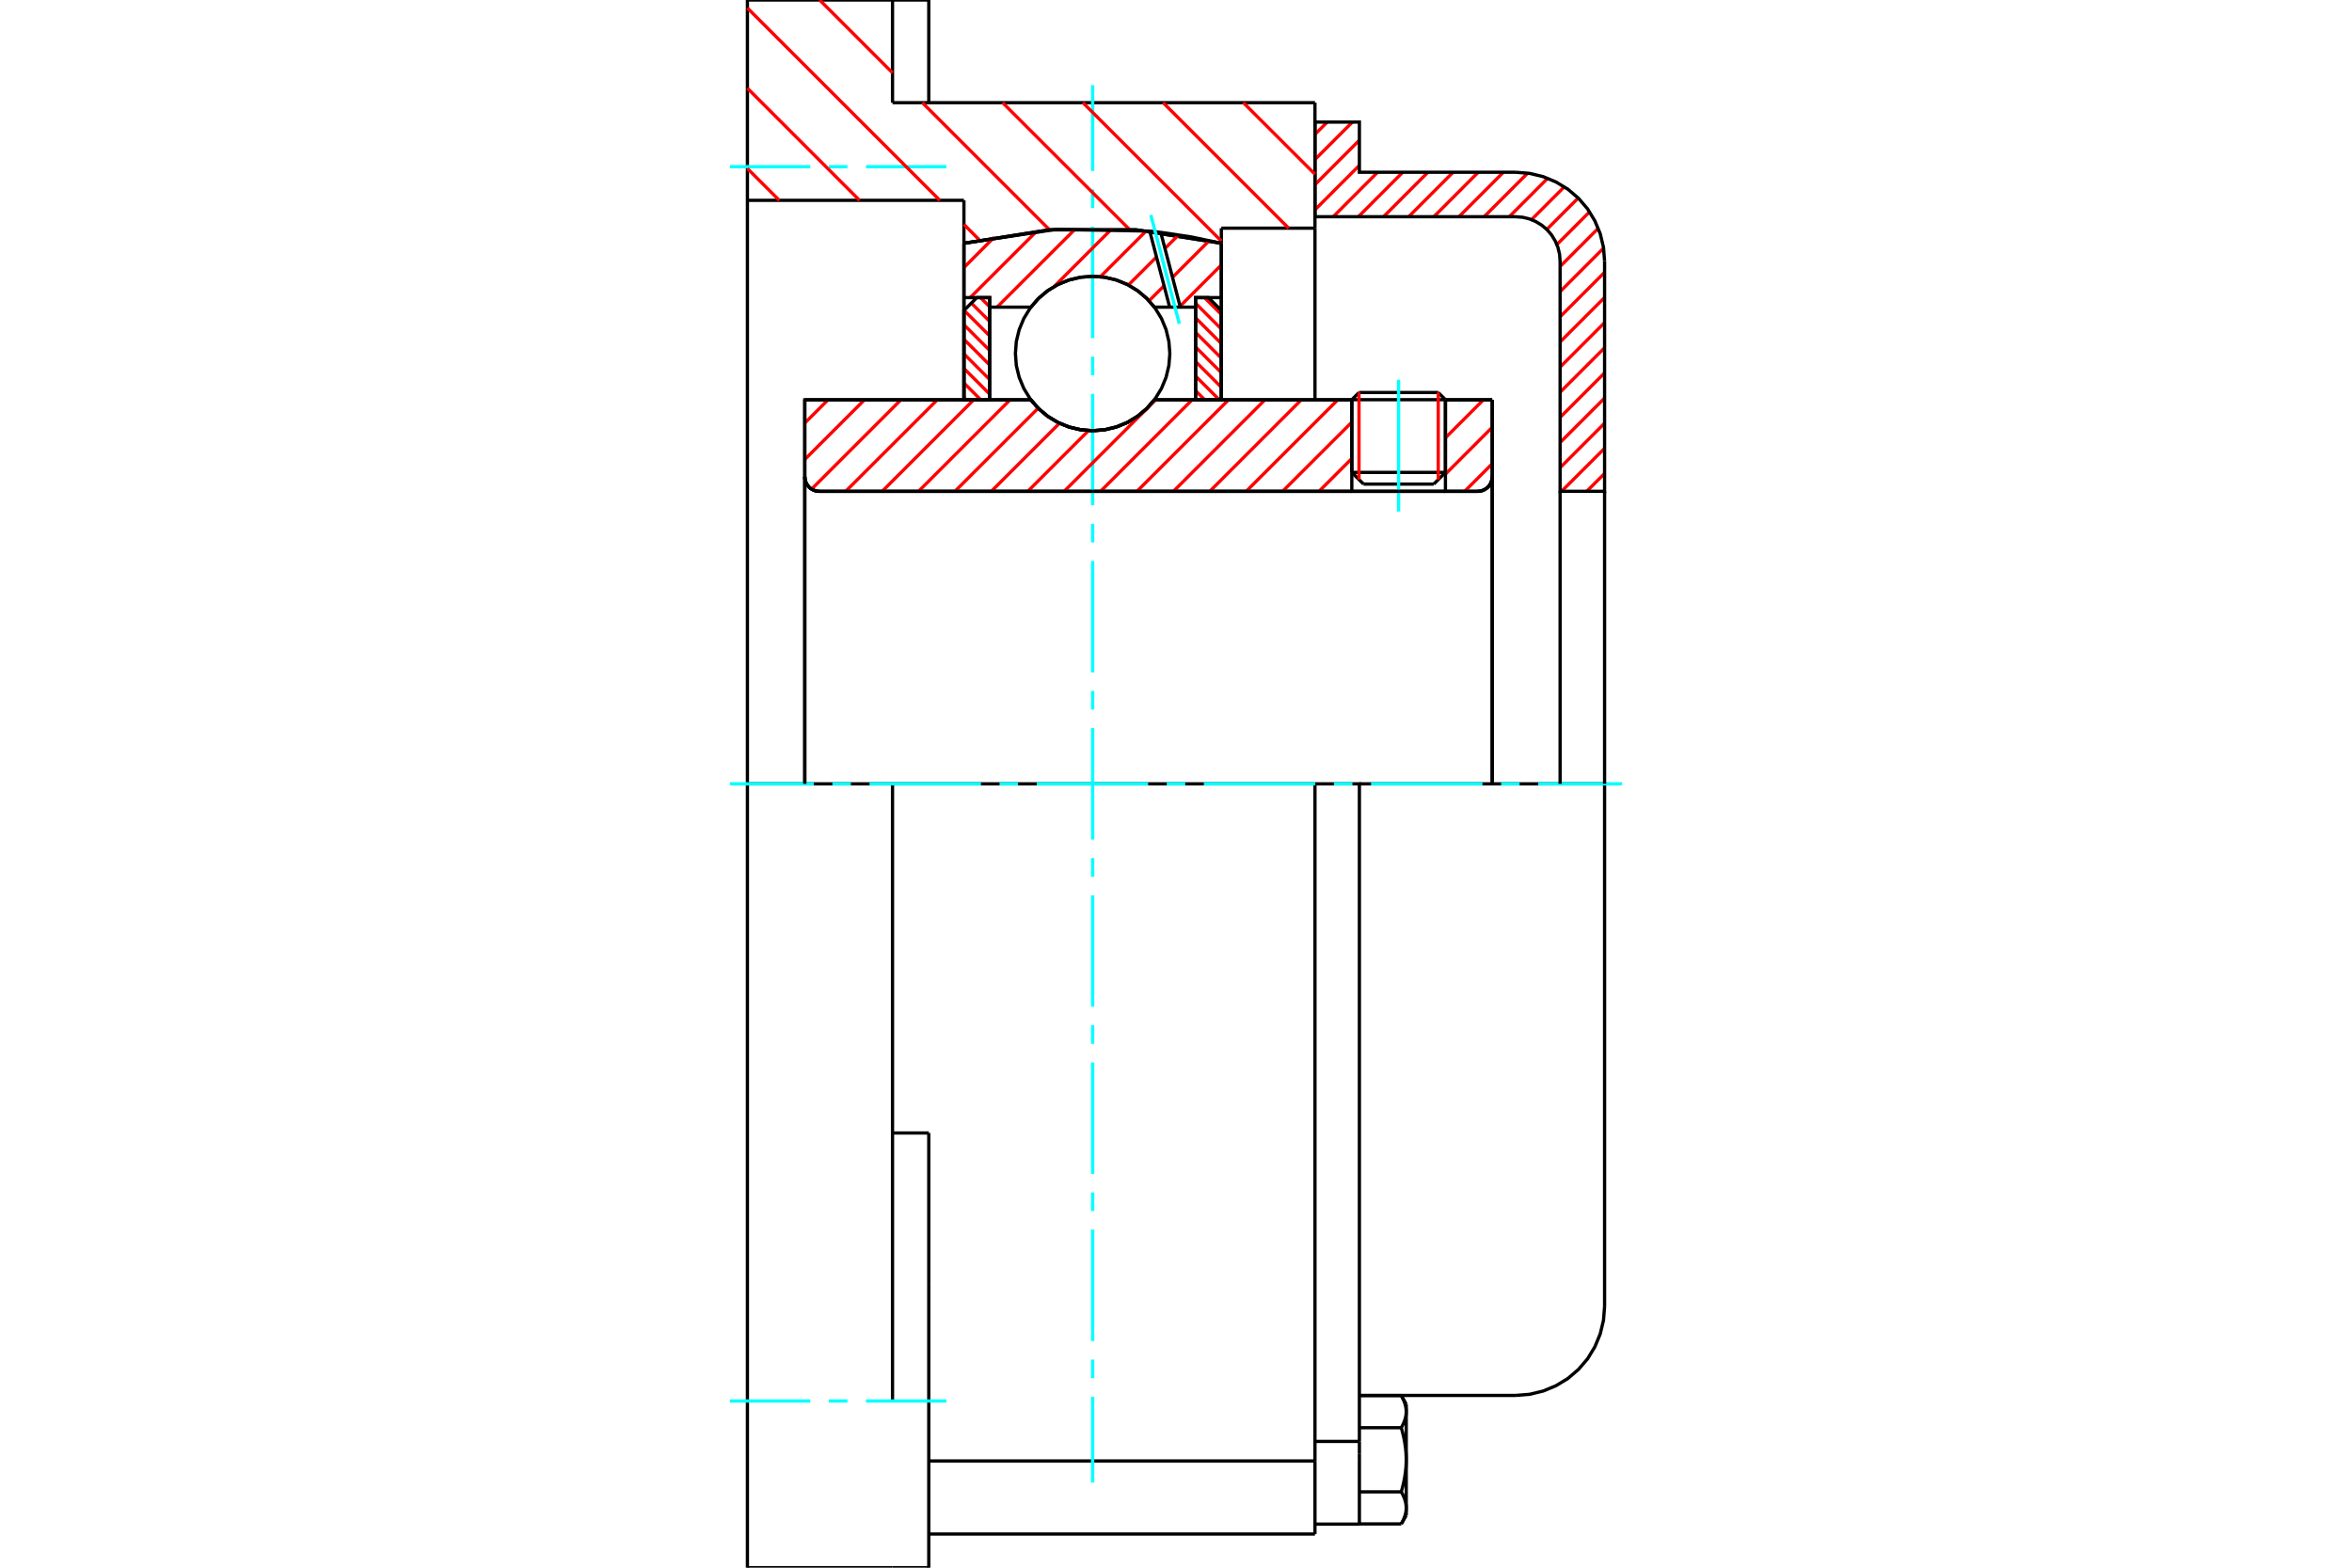 <?xml version="1.0" standalone="no"?>
<!DOCTYPE svg PUBLIC "-//W3C//DTD SVG 1.1//EN"
	"http://www.w3.org/Graphics/SVG/1.1/DTD/svg11.dtd">
<svg xmlns="http://www.w3.org/2000/svg" height="100%" width="100%" viewBox="0 0 36000 24000">
	<rect x="-1800" y="-1200" width="39600" height="26400" style="fill:#FFF"/>
	<g style="fill:none; fill-rule:evenodd" transform="matrix(1 0 0 1 0 0)">
		<g style="fill:none; stroke:#000; stroke-width:50; shape-rendering:geometricPrecision">
			<line x1="22124" y1="6119" x2="20691" y2="6119"/>
			<line x1="20801" y1="6009" x2="22014" y2="6009"/>
			<line x1="20691" y1="7232" x2="22124" y2="7232"/>
			<line x1="21945" y1="7411" x2="20870" y2="7411"/>
			<polyline points="22616,7522 22651,7520 22686,7511 22718,7498 22748,7480 22775,7457 22798,7430 22816,7400 22829,7368 22838,7334 22840,7299"/>
			<line x1="22840" y1="6121" x2="22840" y2="7299"/>
			<line x1="22124" y1="6121" x2="22840" y2="6121"/>
			<line x1="17670" y1="6121" x2="20691" y2="6121"/>
			<polyline points="15778,6121 15899,6258 16039,6375 16195,6469 16364,6538 16542,6580 16724,6594 16906,6580 17083,6538 17253,6469 17409,6375 17549,6258 17670,6121"/>
			<line x1="12318" y1="6121" x2="15778" y2="6121"/>
			<line x1="12318" y1="7299" x2="12318" y2="6121"/>
			<polyline points="12318,7299 12321,7334 12329,7368 12342,7400 12361,7430 12383,7457 12410,7480 12440,7498 12473,7511 12507,7520 12542,7522"/>
			<line x1="22616" y1="7522" x2="12542" y2="7522"/>
			<line x1="22840" y1="7299" x2="22840" y2="12000"/>
			<line x1="12318" y1="7299" x2="12318" y2="12000"/>
			<line x1="20801" y1="6009" x2="20691" y2="6119"/>
			<line x1="22124" y1="6119" x2="22014" y2="6009"/>
			<line x1="21945" y1="7411" x2="22124" y2="7232"/>
			<line x1="20691" y1="7232" x2="20870" y2="7411"/>
			<line x1="20691" y1="6119" x2="20691" y2="7232"/>
			<line x1="22124" y1="7232" x2="22124" y2="6119"/>
			<polyline points="22616,7522 22651,7520 22686,7511 22718,7498 22748,7480 22775,7457 22798,7430 22816,7400 22829,7368 22838,7334 22840,7299"/>
			<polyline points="12318,7299 12321,7334 12329,7368 12342,7400 12361,7430 12383,7457 12410,7480 12440,7498 12473,7511 12507,7520 12542,7522"/>
			<line x1="20127" y1="23485" x2="20127" y2="22366"/>
			<line x1="14216" y1="22366" x2="20127" y2="22366"/>
			<line x1="13661" y1="1572" x2="20127" y2="1572"/>
			<line x1="20127" y1="12000" x2="20127" y2="22366"/>
			<line x1="20127" y1="12000" x2="13661" y2="12000"/>
			<line x1="14216" y1="17345" x2="13661" y2="17345"/>
			<line x1="13661" y1="12000" x2="11440" y2="12000"/>
			<line x1="14754" y1="3067" x2="11440" y2="3067"/>
			<line x1="14754" y1="3724" x2="14754" y2="3067"/>
			<polyline points="18694,3724 17386,3518 16062,3518 14754,3724"/>
			<line x1="18694" y1="3493" x2="18694" y2="3724"/>
			<line x1="20127" y1="3493" x2="18694" y2="3493"/>
			<line x1="20127" y1="1572" x2="20127" y2="3493"/>
			<line x1="13661" y1="0" x2="13661" y2="1572"/>
			<line x1="11440" y1="0" x2="13661" y2="0"/>
			<line x1="11440" y1="3067" x2="11440" y2="0"/>
			<line x1="18694" y1="3724" x2="18694" y2="6118"/>
			<line x1="14754" y1="6118" x2="14754" y2="3724"/>
			<line x1="20127" y1="3493" x2="20127" y2="6121"/>
			<line x1="11440" y1="12000" x2="11440" y2="3067"/>
			<polyline points="11440,24000 11440,21448 11440,12000"/>
			<line x1="14216" y1="19643" x2="14216" y2="17345"/>
			<line x1="13661" y1="21448" x2="13661" y2="12000"/>
			<line x1="14216" y1="24000" x2="14216" y2="19643"/>
			<line x1="14216" y1="748" x2="14216" y2="0"/>
			<line x1="14216" y1="1572" x2="14216" y2="748"/>
			<line x1="11440" y1="24000" x2="13661" y2="24000"/>
			<line x1="14216" y1="23485" x2="20127" y2="23485"/>
			<line x1="14216" y1="0" x2="13661" y2="0"/>
			<line x1="13661" y1="24000" x2="14216" y2="24000"/>
			<line x1="20127" y1="22067" x2="20807" y2="22067"/>
			<line x1="20807" y1="22259" x2="20807" y2="22067"/>
			<line x1="20807" y1="22348" x2="20807" y2="22259"/>
			<line x1="20807" y1="23333" x2="20807" y2="22348"/>
			<polyline points="20807,22067 20807,12000 20127,12000"/>
			<polyline points="21448,21857 21452,21849 21457,21841 21461,21834 21465,21826 21469,21818 21472,21811 21476,21804 21479,21796 21483,21789 21486,21782 21489,21775 21492,21768 21494,21761 21497,21754 21500,21747 21502,21740 21504,21733 21506,21726 21508,21719 21510,21712 21512,21705 21514,21699 21515,21692 21516,21685 21518,21678 21519,21672 21520,21665 21521,21658 21522,21651 21522,21645 21523,21638 21523,21631 21524,21624 21524,21618 21524,21611"/>
			<polyline points="21524,22348 21524,22334 21524,22321 21523,22307 21523,22294 21522,22280 21522,22267 21521,22254 21520,22240 21519,22227 21518,22213 21516,22200 21515,22186 21514,22173 21512,22159 21510,22145 21508,22132 21506,22118 21504,22104 21502,22090 21500,22077 21497,22063 21494,22049 21492,22034 21489,22020 21486,22006 21483,21991 21479,21977 21476,21962 21472,21948 21469,21933 21465,21918 21461,21903 21457,21887 21452,21872 21448,21857"/>
			<line x1="21524" y1="21611" x2="21524" y2="22348"/>
			<polyline points="21524,23085 21524,23078 21524,23071 21523,23064 21523,23058 21522,23051 21522,23044 21521,23037 21520,23031 21519,23024 21518,23017 21516,23010 21515,23004 21514,22997 21512,22990 21510,22983 21508,22977 21506,22970 21504,22963 21502,22956 21500,22949 21497,22942 21494,22935 21492,22928 21489,22921 21486,22914 21483,22906 21479,22899 21476,22892 21472,22884 21469,22877 21465,22870 21461,22862 21457,22854 21452,22847 21448,22839"/>
			<line x1="21524" y1="22348" x2="21524" y2="23085"/>
			<polyline points="21448,22839 21452,22823 21457,22808 21461,22793 21465,22778 21469,22763 21472,22748 21476,22733 21479,22719 21483,22704 21486,22690 21489,22675 21492,22661 21494,22647 21497,22633 21500,22619 21502,22605 21504,22591 21506,22577 21508,22564 21510,22550 21512,22536 21514,22523 21515,22509 21516,22496 21518,22482 21519,22469 21520,22455 21521,22442 21522,22429 21522,22415 21523,22402 21523,22388 21524,22375 21524,22361 21524,22348"/>
			<line x1="21524" y1="23085" x2="21524" y2="23199"/>
			<polyline points="21448,23330 21452,23322 21457,23315 21461,23307 21465,23299 21469,23292 21472,23285 21476,23277 21479,23270 21483,23263 21486,23255 21489,23248 21492,23241 21494,23234 21497,23227 21500,23220 21502,23213 21504,23206 21506,23199 21508,23193 21510,23186 21512,23179 21514,23172 21515,23165 21516,23159 21518,23152 21519,23145 21520,23138 21521,23132 21522,23125 21522,23118 21523,23111 21523,23105 21524,23098 21524,23091 21524,23085"/>
			<polyline points="21524,21611 21524,21604 21524,21597 21523,21591 21523,21584 21522,21577 21522,21571 21521,21564 21520,21557 21519,21550 21518,21544 21516,21537 21515,21530 21514,21523 21512,21517 21510,21510 21508,21503 21506,21496 21504,21489 21502,21482 21500,21475 21497,21468 21494,21461 21492,21454 21489,21447 21486,21440 21483,21433 21479,21426 21476,21418 21472,21411 21469,21404 21465,21396 21461,21388 21457,21381 21452,21373 21448,21365"/>
			<line x1="21524" y1="21497" x2="21524" y2="21611"/>
			<line x1="20807" y1="23330" x2="21448" y2="23330"/>
			<line x1="20807" y1="22839" x2="21448" y2="22839"/>
			<line x1="20807" y1="21857" x2="21448" y2="21857"/>
			<line x1="20807" y1="21365" x2="21448" y2="21365"/>
			<polyline points="24560,12000 23199,12000 20807,12000"/>
			<line x1="24560" y1="20001" x2="24560" y2="12000"/>
			<line x1="20127" y1="23333" x2="20807" y2="23333"/>
			<line x1="21448" y1="23330" x2="21524" y2="23199"/>
			<line x1="21524" y1="21497" x2="21448" y2="21365"/>
			<polyline points="23199,21363 23411,21346 23619,21296 23816,21214 23999,21103 24161,20964 24300,20802 24411,20619 24493,20422 24543,20214 24560,20001"/>
			<line x1="20807" y1="21363" x2="23199" y2="21363"/>
		</g>
		<g style="fill:none; stroke:#0FF; stroke-width:50; shape-rendering:geometricPrecision">
			<line x1="21407" y1="7831" x2="21407" y2="5813"/>
			<line x1="16724" y1="22697" x2="16724" y2="21383"/>
			<line x1="16724" y1="21099" x2="16724" y2="20814"/>
			<line x1="16724" y1="20530" x2="16724" y2="18824"/>
			<line x1="16724" y1="18540" x2="16724" y2="18255"/>
			<line x1="16724" y1="17971" x2="16724" y2="16265"/>
			<line x1="16724" y1="15981" x2="16724" y2="15696"/>
			<line x1="16724" y1="15412" x2="16724" y2="13706"/>
			<line x1="16724" y1="13422" x2="16724" y2="13137"/>
			<line x1="16724" y1="12853" x2="16724" y2="11147"/>
			<line x1="16724" y1="10863" x2="16724" y2="10578"/>
			<line x1="16724" y1="10294" x2="16724" y2="8588"/>
			<line x1="16724" y1="8304" x2="16724" y2="8019"/>
			<line x1="16724" y1="7735" x2="16724" y2="6029"/>
			<line x1="16724" y1="5745" x2="16724" y2="5460"/>
			<line x1="16724" y1="5176" x2="16724" y2="3470"/>
			<line x1="16724" y1="3186" x2="16724" y2="2901"/>
			<line x1="16724" y1="2617" x2="16724" y2="1303"/>
			<line x1="11172" y1="12000" x2="12456" y2="12000"/>
			<line x1="12740" y1="12000" x2="13024" y2="12000"/>
			<line x1="13309" y1="12000" x2="15015" y2="12000"/>
			<line x1="15299" y1="12000" x2="15583" y2="12000"/>
			<line x1="15868" y1="12000" x2="17574" y2="12000"/>
			<line x1="17858" y1="12000" x2="18142" y2="12000"/>
			<line x1="18426" y1="12000" x2="20132" y2="12000"/>
			<line x1="20417" y1="12000" x2="20701" y2="12000"/>
			<line x1="20985" y1="12000" x2="22691" y2="12000"/>
			<line x1="22976" y1="12000" x2="23260" y2="12000"/>
			<line x1="23544" y1="12000" x2="24828" y2="12000"/>
			<line x1="11172" y1="2552" x2="12402" y2="2552"/>
			<line x1="12686" y1="2552" x2="12971" y2="2552"/>
			<line x1="13255" y1="2552" x2="14485" y2="2552"/>
			<line x1="11172" y1="21448" x2="12402" y2="21448"/>
			<line x1="12686" y1="21448" x2="12971" y2="21448"/>
			<line x1="13255" y1="21448" x2="14485" y2="21448"/>
		</g>
		<g style="fill:none; stroke:#F00; stroke-width:50; shape-rendering:geometricPrecision">
			<line x1="24560" y1="7249" x2="24286" y2="7522"/>
			<line x1="24560" y1="6864" x2="23901" y2="7522"/>
			<line x1="24560" y1="6479" x2="23879" y2="7160"/>
			<line x1="24560" y1="6094" x2="23879" y2="6775"/>
			<line x1="24560" y1="5709" x2="23879" y2="6390"/>
			<line x1="24560" y1="5324" x2="23879" y2="6005"/>
			<line x1="24560" y1="4939" x2="23879" y2="5620"/>
			<line x1="24560" y1="4554" x2="23879" y2="5235"/>
			<line x1="24560" y1="4169" x2="23879" y2="4850"/>
			<line x1="24544" y1="3799" x2="23879" y2="4465"/>
			<line x1="24463" y1="3495" x2="23879" y2="4080"/>
			<line x1="24330" y1="3243" x2="23830" y2="3744"/>
			<line x1="24156" y1="3032" x2="23675" y2="3513"/>
			<line x1="23944" y1="2860" x2="23441" y2="3363"/>
			<line x1="23689" y1="2729" x2="23101" y2="3318"/>
			<line x1="23383" y1="2650" x2="22716" y2="3318"/>
			<line x1="23011" y1="2637" x2="22331" y2="3318"/>
			<line x1="22626" y1="2637" x2="21946" y2="3318"/>
			<line x1="22241" y1="2637" x2="21561" y2="3318"/>
			<line x1="21856" y1="2637" x2="21176" y2="3318"/>
			<line x1="21471" y1="2637" x2="20791" y2="3318"/>
			<line x1="21086" y1="2637" x2="20406" y2="3318"/>
			<line x1="20807" y1="2531" x2="20127" y2="3212"/>
			<line x1="20807" y1="2146" x2="20127" y2="2827"/>
			<line x1="20700" y1="1869" x2="20127" y2="2442"/>
			<line x1="20315" y1="1869" x2="20127" y2="2057"/>
		</g>
		<g style="fill:none; stroke:#000; stroke-width:50; shape-rendering:geometricPrecision">
			<polyline points="20127,3318 20127,1869 20807,1869 20807,2637 23199,2637"/>
			<polyline points="24560,3999 24543,3786 24493,3578 24411,3381 24300,3198 24161,3036 23999,2897 23816,2786 23619,2704 23411,2654 23199,2637"/>
			<polyline points="24560,3999 24560,7522 23879,7522 23879,3999 23871,3892 23846,3788 23805,3690 23749,3598 23680,3517 23599,3448 23507,3392 23409,3351 23305,3326 23199,3318 20127,3318"/>
			<line x1="24560" y1="12000" x2="24560" y2="7522"/>
			<line x1="23879" y1="7522" x2="23879" y2="12000"/>
		</g>
		<g style="fill:none; stroke:#F00; stroke-width:50; shape-rendering:geometricPrecision">
			<line x1="19031" y1="1572" x2="20127" y2="2667"/>
			<line x1="17803" y1="1572" x2="19724" y2="3493"/>
			<line x1="16575" y1="1572" x2="18694" y2="3691"/>
			<line x1="15346" y1="1572" x2="17290" y2="3515"/>
			<line x1="12546" y1="0" x2="13661" y2="1115"/>
			<line x1="14118" y1="1572" x2="16065" y2="3519"/>
			<line x1="11440" y1="123" x2="14385" y2="3067"/>
			<line x1="14754" y1="3436" x2="14989" y2="3672"/>
			<line x1="11440" y1="1351" x2="13156" y2="3067"/>
			<line x1="11440" y1="2580" x2="11928" y2="3067"/>
		</g>
		<g style="fill:none; stroke:#000; stroke-width:50; shape-rendering:geometricPrecision">
			<polyline points="18694,3724 17386,3518 16062,3518 14754,3724"/>
		</g>
		<g style="fill:none; stroke:#F00; stroke-width:50; shape-rendering:geometricPrecision">
			<line x1="22014" y1="6009" x2="22014" y2="7341"/>
			<line x1="20801" y1="7341" x2="20801" y2="6009"/>
			<line x1="14754" y1="6086" x2="14789" y2="6121"/>
			<line x1="14754" y1="5863" x2="15012" y2="6121"/>
			<line x1="14754" y1="5640" x2="15148" y2="6034"/>
			<line x1="14754" y1="5417" x2="15148" y2="5811"/>
			<line x1="14754" y1="5194" x2="15148" y2="5588"/>
			<line x1="14754" y1="4971" x2="15148" y2="5365"/>
			<line x1="14756" y1="4751" x2="15148" y2="5142"/>
			<line x1="14868" y1="4640" x2="15148" y2="4920"/>
			<line x1="15007" y1="4556" x2="15148" y2="4697"/>
		</g>
		<g style="fill:none; stroke:#000; stroke-width:50; shape-rendering:geometricPrecision">
			<polyline points="15148,6121 15148,4556 14951,4556 14754,4753 14754,6121 15148,6121"/>
		</g>
		<g style="fill:none; stroke:#F00; stroke-width:50; shape-rendering:geometricPrecision">
			<line x1="18436" y1="4556" x2="18694" y2="4814"/>
			<line x1="18300" y1="4643" x2="18694" y2="5037"/>
			<line x1="18300" y1="4866" x2="18694" y2="5260"/>
			<line x1="18300" y1="5089" x2="18694" y2="5483"/>
			<line x1="18300" y1="5312" x2="18694" y2="5706"/>
			<line x1="18300" y1="5535" x2="18694" y2="5929"/>
			<line x1="18300" y1="5758" x2="18663" y2="6121"/>
			<line x1="18300" y1="5981" x2="18440" y2="6121"/>
		</g>
		<g style="fill:none; stroke:#000; stroke-width:50; shape-rendering:geometricPrecision">
			<polyline points="18300,6121 18300,4556 18497,4556 18694,4753 18694,6121 18300,6121"/>
			<polyline points="17906,5412 17891,5227 17848,5046 17777,4875 17680,4717 17560,4576 17419,4455 17261,4358 17089,4287 16909,4244 16724,4230 16539,4244 16359,4287 16187,4358 16029,4455 15888,4576 15768,4717 15671,4875 15600,5046 15556,5227 15542,5412 15556,5597 15600,5777 15671,5948 15768,6106 15888,6248 16029,6368 16187,6465 16359,6536 16539,6579 16724,6594 16909,6579 17089,6536 17261,6465 17419,6368 17560,6248 17680,6106 17777,5948 17848,5777 17891,5597 17906,5412"/>
		</g>
		<g style="fill:none; stroke:#F00; stroke-width:50; shape-rendering:geometricPrecision">
			<line x1="18694" y1="4056" x2="18062" y2="4688"/>
			<line x1="18507" y1="3686" x2="17947" y2="4246"/>
			<line x1="17818" y1="4375" x2="17588" y2="4605"/>
			<line x1="18039" y1="3597" x2="17831" y2="3804"/>
			<line x1="17702" y1="3934" x2="17271" y2="4364"/>
			<line x1="17545" y1="3534" x2="16842" y2="4236"/>
			<line x1="17022" y1="3499" x2="16133" y2="4388"/>
			<line x1="16466" y1="3498" x2="15261" y2="4702"/>
			<line x1="15868" y1="3539" x2="14850" y2="4556"/>
			<line x1="15218" y1="3631" x2="14754" y2="4096"/>
		</g>
		<g style="fill:none; stroke:#000; stroke-width:50; shape-rendering:geometricPrecision">
			<polyline points="14754,6121 14754,4556 14754,3724"/>
			<polyline points="17598,3538 16168,3511 14754,3724"/>
			<polyline points="17766,3557 17682,3547 17598,3538"/>
			<polyline points="18694,3724 18232,3627 17766,3557"/>
			<polyline points="18694,3724 18694,4556 18300,4556 18300,4702 18300,6121"/>
			<polyline points="18300,4702 18066,4702 17903,4702 17670,4702 17549,4565 17409,4448 17253,4354 17083,4286 16906,4244 16724,4230 16542,4244 16364,4286 16195,4354 16039,4448 15899,4565 15778,4702 15148,4702 15148,6121"/>
			<polyline points="15148,4702 15148,4556 14754,4556"/>
			<line x1="18694" y1="4556" x2="18694" y2="6121"/>
		</g>
		<g style="fill:none; stroke:#0FF; stroke-width:50; shape-rendering:geometricPrecision">
			<line x1="18051" y1="4957" x2="17615" y2="3292"/>
		</g>
		<g style="fill:none; stroke:#000; stroke-width:50; shape-rendering:geometricPrecision">
			<line x1="17903" y1="4702" x2="17598" y2="3538"/>
			<line x1="18066" y1="4702" x2="17766" y2="3557"/>
		</g>
		<g style="fill:none; stroke:#F00; stroke-width:50; shape-rendering:geometricPrecision">
			<line x1="22840" y1="7100" x2="22418" y2="7522"/>
			<line x1="22840" y1="6542" x2="22124" y2="7259"/>
			<line x1="22705" y1="6121" x2="22124" y2="6702"/>
			<line x1="22147" y1="6121" x2="22124" y2="6144"/>
			<line x1="20691" y1="7020" x2="20189" y2="7522"/>
			<line x1="20691" y1="6463" x2="19631" y2="7522"/>
			<line x1="20476" y1="6121" x2="19074" y2="7522"/>
			<line x1="19918" y1="6121" x2="18517" y2="7522"/>
			<line x1="19361" y1="6121" x2="17960" y2="7522"/>
			<line x1="18804" y1="6121" x2="17402" y2="7522"/>
			<line x1="18247" y1="6121" x2="16845" y2="7522"/>
			<line x1="17689" y1="6121" x2="16288" y2="7522"/>
			<line x1="16661" y1="6592" x2="15731" y2="7522"/>
			<line x1="16217" y1="6479" x2="15173" y2="7522"/>
			<line x1="15890" y1="6249" x2="14616" y2="7522"/>
			<line x1="15460" y1="6121" x2="14059" y2="7522"/>
			<line x1="14903" y1="6121" x2="13502" y2="7522"/>
			<line x1="14346" y1="6121" x2="12944" y2="7522"/>
			<line x1="13789" y1="6121" x2="12422" y2="7488"/>
			<line x1="13231" y1="6121" x2="12318" y2="7034"/>
			<line x1="12674" y1="6121" x2="12318" y2="6477"/>
		</g>
		<g style="fill:none; stroke:#000; stroke-width:50; shape-rendering:geometricPrecision">
			<line x1="22840" y1="12000" x2="22840" y2="6121"/>
			<polyline points="22616,7522 22651,7520 22686,7511 22718,7498 22748,7480 22775,7457 22798,7430 22816,7400 22829,7368 22838,7334 22840,7299"/>
			<polyline points="22616,7522 22124,7522 22124,6121"/>
			<polyline points="22124,7522 20691,7522 20691,6121"/>
			<line x1="20691" y1="7522" x2="12542" y2="7522"/>
			<polyline points="12318,7299 12321,7334 12329,7368 12342,7400 12361,7430 12383,7457 12410,7480 12440,7498 12473,7511 12507,7520 12542,7522"/>
			<polyline points="12318,7299 12318,6121 12712,6121 15778,6121 15899,6258 16039,6375 16195,6469 16364,6538 16542,6580 16724,6594 16906,6580 17083,6538 17253,6469 17409,6375 17549,6258 17670,6121 20691,6121"/>
			<line x1="22124" y1="6121" x2="22840" y2="6121"/>
			<line x1="12318" y1="12000" x2="12318" y2="7299"/>
		</g>
	</g>
</svg>
